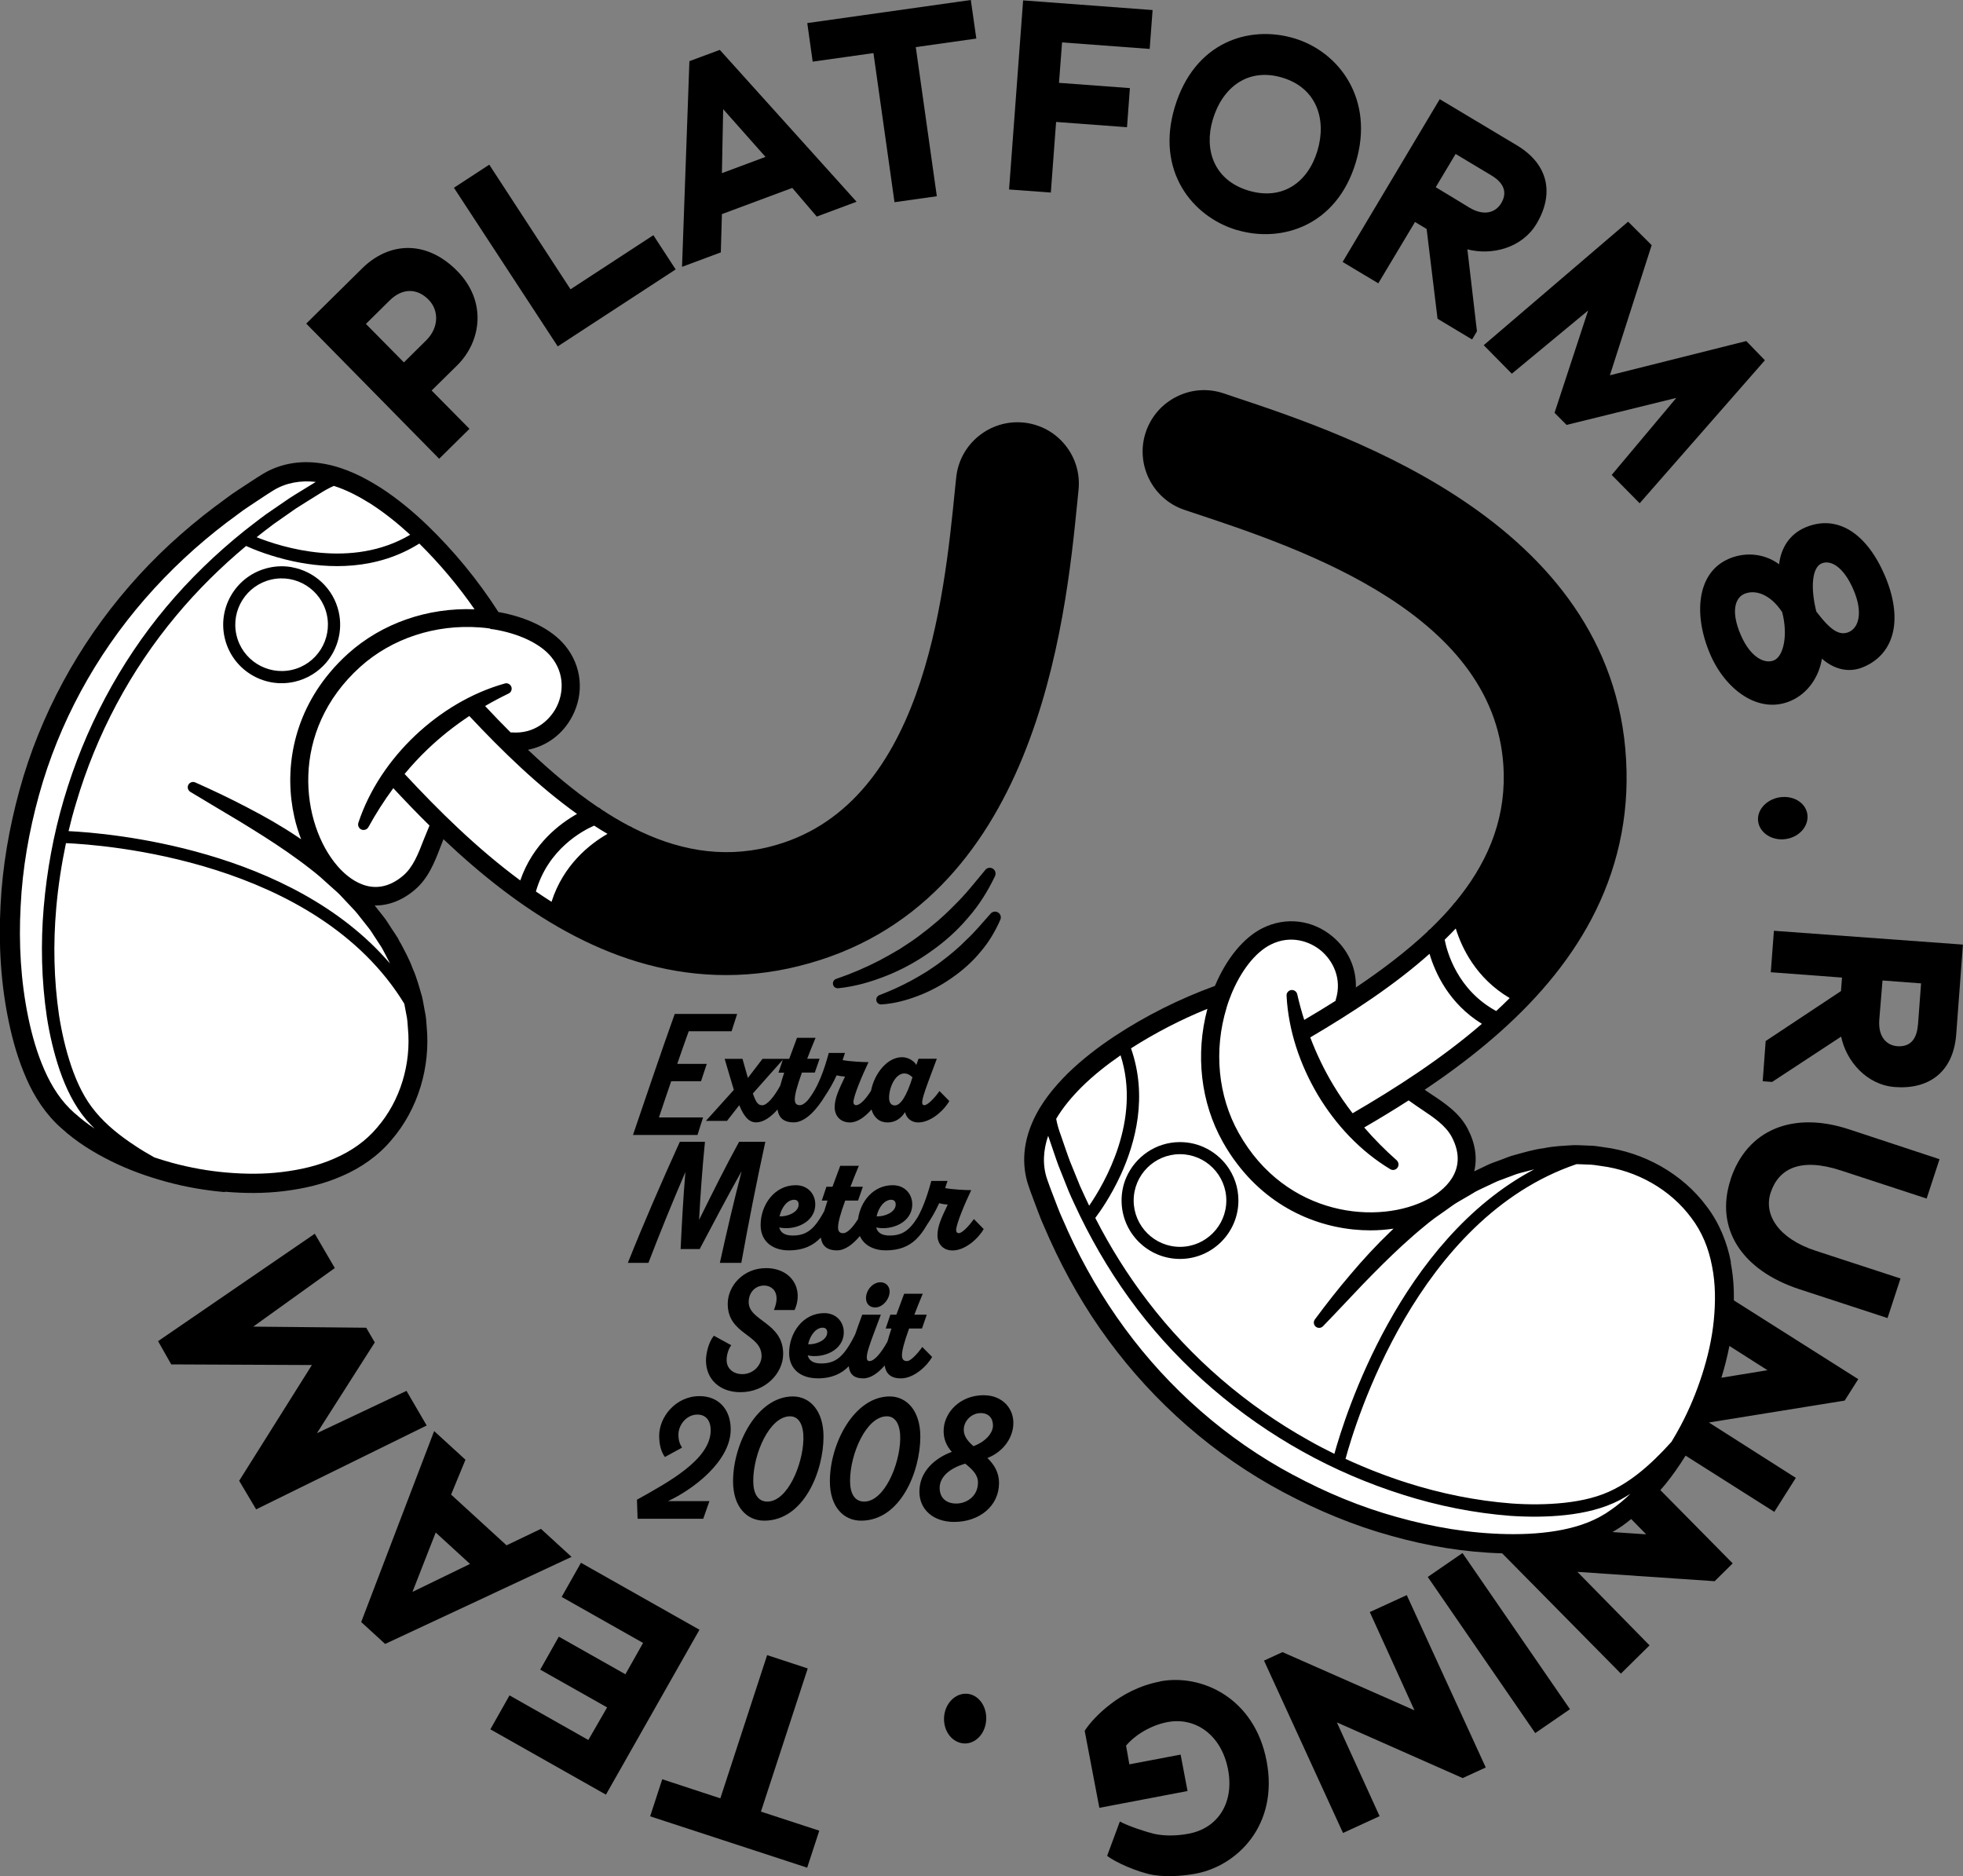 <?xml version="1.0" encoding="UTF-8"?><svg id="Ebene_1" xmlns="http://www.w3.org/2000/svg" viewBox="0 0 250 238.94"><rect x="0" y="0" width="250" height="238.94" fill="#808080" stroke="none"/><defs><style>.cls-1,.cls-2{stroke-width:0px;}.cls-2{fill:#fff;}</style></defs><path class="cls-2" d="m80.63,107.41l-16.19-12.95s5.05-1.04,6.22-2.2,1.94-6.99,1.94-6.99l-2.33-3.37-8.29-3.37s-8.55-13.34-13.34-15.41-11.27-3.24-11.27-3.24c0,0-13.86,8.03-17.87,12.95S2.93,97.82,1.64,105.72s1.04,28.23,2.59,30.56,6.47,10.23,13.34,12.3,17.61,2.98,21.76,1.55,11.14-5.57,12.04-8.03,2.2-12.82,2.2-12.82l-2.67-9.43-5.1-5.6,4.92-.65,3.5-4.14,2.33-4.27,11.4,9.58,7.12,3.63,5.57-11.01Z"/><path class="cls-2" d="m187.83,115.3l-16.38,12.7s.18-5.15-.68-6.56-6.34-3.53-6.34-3.53l-3.82,1.48-5.22,7.27s-14.97,5.18-18.11,9.35c-3.14,4.17-5.79,10.19-5.79,10.19,0,0,4.56,15.35,8.4,20.41,3.84,5.06,20.41,21.97,27.79,25.08,7.38,3.11,27.69,5.61,30.32,4.65s11.46-3.9,15.09-10.08c3.62-6.19,7.02-16.42,6.61-20.78-.41-4.36-2.8-12.13-4.98-13.59s-11.95-5.15-11.95-5.15l-9.79.38-6.64,3.65.52-4.94-3.21-4.37-3.61-3.27,11.99-8.83,5.19-6.07-9.39-7.99Z"/><path class="cls-1" d="m101.5,132.17l-.99,2.67h-3.4l-1.86,2.43c-.2-.67-.42-1.48-.69-2.43h-2.27c.45,1.52.83,2.85,1.17,3.95l-3.56,3.95h2.69l1.56-2c.59,1.44,1.23,2.19,2.14,2.19.97,0,1.92-.71,2.73-1.64.15,1.02.76,1.64,2.07,1.64,1.54,0,3.01-1.76,3.98-3.36.53-.79,1.03-1.65,1.48-2.63.36.08.73.14,1.07.16-.79,1.66-1.32,2.75-1.32,3.92,0,1.01.67,1.92,1.94,1.92.98,0,1.93-.72,2.75-1.65.31,1.06,1.04,1.65,2.05,1.65s1.74-.55,2.23-1.32c.14.73.77,1.32,1.66,1.32,1.68,0,3.36-1.62,3.97-2.73l-1.25-1.27c-.67.95-1.52,1.8-1.92,1.8-.69,0-.1-1.42,1.58-5.91h-2.33l-.28.79c-.3-.53-1.05-.99-1.82-.99-1.86,0-3.51,2.04-3.95,4.27-.7,1.12-1.41,1.84-1.9,1.84-.2,0-.34-.14-.34-.38,0-.79,1.15-3.48,1.92-5.1-.73,0-2.33-.08-3.3-.26l.3-.91h-2.06c-.56,2.04-1.32,4.4-2.74,6.1-.35.35-.66.55-.92.55-.87,0-.99-.73.24-4.15h1.64l.61-1.76h-1.58c.3-.79.65-1.68,1.07-2.67h-2.37Zm-4.41,8.58c-.49,0-.77-.24-1.21-1.5l3.82-4.3-.56,1.65h.73c-.19.58-.36,1.13-.5,1.65-.82,1.5-1.7,2.5-2.29,2.5Zm18.07-4.05c.42,0,.75.2,1.05.49-.77,2.47-1.54,3.58-2.25,3.58-.51,0-.73-.42-.73-.97,0-1.32.79-3.1,1.94-3.1Z"/><path class="cls-1" d="m80.62,144.53h8.21l.71-2.23h-5.62c.51-1.54,1.03-3.06,1.56-4.61h3.8l.73-2.21h-3.76c.47-1.38.97-2.77,1.46-4.15h5.46l.71-2.21h-7.95c-1.84,5.14-3.56,10.28-5.32,15.42Z"/><path class="cls-1" d="m82.58,160.82c1.48-3.86,3.05-7.71,4.71-11.57-.28,3.28-.45,6.53-.61,9.81h2.43c1.76-3.32,3.48-6.62,5.34-9.91-1.01,3.9-1.92,7.79-2.77,11.67h2.73c.93-5.14,1.94-10.28,3.06-15.42h-3.34c-1.8,3.28-3.44,6.6-5.1,9.95.18-3.32.42-6.64.75-9.95h-3.2c-2.33,5.14-4.57,10.28-6.62,15.42h2.63Z"/><path class="cls-1" d="m121.31,159.24c1.68,0,3.36-1.62,3.97-2.73l-1.25-1.27c-.67.95-1.52,1.8-1.92,1.8-.2,0-.34-.14-.34-.38,0-.79,1.15-3.48,1.92-5.1-.73,0-2.35-.08-3.32-.26l.3-.91h-2.06c-.41,1.48-.92,3.12-1.71,4.57-1.11,1.82-2.09,2.38-3.61,2.38-1.01,0-1.54-.38-1.7-1.03,1.84.42,4.59-.55,4.59-2.95,0-1.27-.91-2.43-2.49-2.43-2.44,0-4.1,2.03-4.41,4.31-.69,1.1-1.39,1.8-1.88,1.8-.87,0-.99-.73.24-4.15h1.64l.61-1.76h-1.58c.3-.79.65-1.68,1.07-2.67h-2.37l-.99,2.67h-.77l-.59,1.76h.73c-.15.46-.29.91-.42,1.34-1.3,2.42-2.32,3.11-4.03,3.11-1.01,0-1.54-.38-1.7-1.03,1.84.42,4.59-.55,4.59-2.95,0-1.27-.91-2.43-2.49-2.43-2.71,0-4.47,2.51-4.47,5.08,0,2.19,1.66,3.22,3.58,3.22s3.17-.66,4.08-1.63c.16,1.02.76,1.63,2.07,1.63,1.04,0,2.06-.81,2.91-1.83.55,1.24,1.85,1.83,3.3,1.83,1.76,0,2.93-.54,3.81-1.36,0,0,.01-.01.02-.02.55-.52.99-1.14,1.38-1.82.57-.84,1.11-1.75,1.59-2.81.36.1.73.16,1.09.18-.79,1.66-1.31,2.75-1.31,3.92,0,1.01.65,1.92,1.92,1.92Zm-7.79-6.45c.36,0,.57.22.55.65-.04.91-1.34,1.5-2.43,1.46.26-1.19,1.01-2.12,1.88-2.12Zm-12.36,0c.36,0,.57.22.55.65-.04.91-1.34,1.5-2.43,1.46.26-1.19,1.01-2.12,1.88-2.12Z"/><path class="cls-1" d="m101.18,166.85c1.23-2.63-.34-5.36-3.62-5.36-2.93,0-4.88,2.29-4.88,4.55,0,3.93,4.31,3.84,4.31,6.64,0,1.17-1.05,2.31-2.45,2.31-1.09,0-2-.65-2-1.8,0-.63.22-1.4.59-1.88l-2.21-1.21c-.65.75-1.01,2.23-1.01,3.14,0,2.41,1.76,4.05,4.39,4.05,3.16,0,5.42-2.39,5.44-4.84.04-4.05-4.39-4.19-4.39-6.64,0-1.15.77-2.1,1.96-2.1,1.03,0,2.18.89,1.25,3.12h2.63Z"/><path class="cls-1" d="m113.3,164.46c0-.67-.49-1.17-1.17-1.17-.97,0-1.84.99-1.84,2.02,0,.69.43,1.19,1.17,1.19.95,0,1.84-1.05,1.84-2.04Z"/><path class="cls-1" d="m104.09,175.53c1.9,0,3.11-.62,4.01-1.55.09.97.62,1.55,1.84,1.55.97,0,1.92-.71,2.73-1.64.15,1.02.76,1.64,2.07,1.64,1.68,0,3.36-1.62,3.97-2.73l-1.25-1.27c-.67.95-1.52,1.8-1.92,1.8-.87,0-.99-.73.24-4.15h1.64l.61-1.76h-1.58c.3-.79.65-1.68,1.07-2.67h-2.37l-.99,2.67h-.77l-.59,1.76h.73c-.19.58-.36,1.13-.5,1.65-.82,1.5-1.7,2.5-2.29,2.5-.95,0,.2-2.53,1.44-5.91h-2.37c-.32.87-.63,1.71-.9,2.51-1.45,2.91-2.5,3.7-4.34,3.7-1.01,0-1.54-.38-1.7-1.03,1.84.42,4.59-.55,4.59-2.95,0-1.27-.91-2.43-2.49-2.43-2.71,0-4.47,2.51-4.47,5.08,0,2.19,1.66,3.22,3.58,3.22Zm.71-6.45c.36,0,.57.22.55.65-.04.91-1.34,1.5-2.43,1.46.26-1.19,1.01-2.12,1.88-2.12Z"/><path class="cls-1" d="m93.06,182.02c0-2.47-1.48-4.23-3.97-4.23-3.03,0-5.14,2.65-5.14,5.04,0,1.19.28,2.12.73,2.71l2.18-1.19c-.3-.47-.46-.95-.46-1.66,0-1.23,1.03-2.55,2.41-2.55,1.11,0,1.7.79,1.7,2,0,3.7-5.34,6.58-9.39,8.84l.08,2.43h8.36l.79-2.25h-5.28c3.16-1.46,7.99-5.06,7.99-9.14Z"/><path class="cls-1" d="m100.99,177.83c-4.51,0-7.63,5.97-7.63,10.8,0,3.3,1.78,5.02,3.97,5.02,5.04,0,7.55-6.29,7.55-10.7,0-3.36-1.78-5.12-3.9-5.12Zm-3.26,13.39c-1.19,0-1.8-.99-1.8-2.63,0-3.46,2.08-8.23,4.69-8.23,1.15,0,1.74,1.15,1.7,2.93-.08,3.26-2.04,7.93-4.59,7.93Z"/><path class="cls-1" d="m113.32,177.83c-4.51,0-7.63,5.97-7.63,10.8,0,3.3,1.78,5.02,3.97,5.02,5.04,0,7.55-6.29,7.55-10.7,0-3.36-1.78-5.12-3.9-5.12Zm-3.26,13.39c-1.19,0-1.8-.99-1.8-2.63,0-3.46,2.08-8.23,4.69-8.23,1.15,0,1.74,1.15,1.7,2.93-.08,3.26-2.04,7.93-4.59,7.93Z"/><path class="cls-1" d="m125.33,177.67c-3.16,0-5,2.25-5.14,4.25-.1,1.31.38,2.24,1.03,2.97-2.16.79-4.13,2.51-4.13,5.06,0,2.33,1.82,3.86,4.43,3.86,3.2,0,5.71-2.02,5.71-4.94,0-1.44-.67-2.41-1.48-3.2,1.88-.73,3.18-2.37,3.3-4.21.14-2.14-1.46-3.78-3.72-3.78Zm-3.54,13.8c-1.25,0-2.12-.69-2.12-2,0-1.46,1.4-2.55,3.26-3.08.87.71,1.62,1.38,1.62,2.41,0,1.74-1.44,2.67-2.77,2.67Zm2.2-7.3c-.71-.61-1.25-1.25-1.25-2.1,0-1.11.97-2.12,2.16-2.12,1.01,0,1.56.65,1.56,1.58s-.87,2.02-2.47,2.63Z"/><path class="cls-1" d="m59.79,54.61l-4.82-4.88,3.24-3.19c3.11-3.07,3.83-8.18,0-12.05-3.92-3.97-8.67-3.69-12.08-.32l-7.13,7.04,16.93,17.21,3.85-3.8Zm-8.35-8.46l-4.84-4.9,3.04-3c1.59-1.57,3.47-1.58,4.94-.09,1.33,1.35,1.34,3.56-.3,5.18l-2.84,2.81Z"/><polygon class="cls-1" points="86.05 34.31 83.21 29.95 72.66 36.84 62.31 20.97 57.81 23.91 71.03 44.11 86.05 34.31"/><path class="cls-1" d="m91.93,27.27l8.97-3.34,3.12,3.65,5.07-1.89-17.42-19.34-3.87,1.44-.94,26.19,4.94-1.84.14-4.86Zm.17-13.37l5.39,6.08-5.55,2.07.16-8.15Z"/><polygon class="cls-1" points="111.24 6.76 113.92 25.75 119.31 24.99 116.63 6 124.34 4.91 123.64 0 102.81 2.94 103.5 7.85 111.24 6.76"/><polygon class="cls-1" points="134.5 15.53 143.53 16.2 143.9 11.22 134.87 10.55 135.26 5.4 146.42 6.23 146.79 1.28 130.3 .05 128.51 24.13 133.83 24.52 134.5 15.53"/><path class="cls-1" d="m157.5,29.28c5.71,1.71,12.74-.52,15.17-8.6,2.41-8.01-2.1-14.08-7.84-15.8-5.71-1.71-12.71.42-15.22,8.77-2.43,8.08,2.18,13.92,7.89,15.64Zm-3.04-14.07c1.23-4.09,4.48-6.64,8.86-5.32,4.35,1.31,5.67,5.3,4.46,9.32-1.19,3.96-4.4,6.37-8.78,5.06-4.39-1.32-5.7-5.2-4.54-9.06Z"/><path class="cls-1" d="m175.54,36.07l4.67-7.8,1.48.89,1.39,11.43,4.4,2.64.62-1.04-1.22-10.44c3.12.82,6.96-.17,8.8-3.24,2.26-3.78,1.59-7.56-2.51-10.01l-9.81-5.87-12.37,20.73,4.55,2.72Zm9.85-16.46l4.52,2.71c1.98,1.18,1.91,2.51,1.27,3.57-.65,1.09-2.08,1.73-4.06.54,0,0-2.73-1.67-4.27-2.59l2.53-4.23Z"/><polygon class="cls-1" points="192.54 47.59 202.26 39.54 197.98 52.57 199.51 54.11 213.49 50.67 205.26 60.48 208.82 64.09 224.77 45.88 222.4 43.43 205.03 47.79 210.35 31.22 207.35 28.23 188.96 43.96 192.54 47.59"/><path class="cls-1" d="m220.16,71.17c-4.05,1.74-4.53,7.08-2.36,12.14,1.94,4.53,6.19,7.69,10.24,5.95,2.25-.96,3.64-3.14,3.99-5.38,1.44,1.26,3.33,1.91,5.32,1.05,4.08-1.75,4.99-6.27,2.69-11.65-2.31-5.38-6.07-7.85-10.15-6.1-1.96.84-3.08,2.6-3.31,4.68-1.65-1.24-4.06-1.7-6.41-.7Zm11.83.58c1.11-.48,2.77.35,4.06,3.35,1.29,3.01.6,4.88-.58,5.38-1.2.52-2.33-.2-4.15-2.6-.75-2.98-.57-5.6.67-6.13Zm-5.02,6.2c.77,2.93.17,5.63-1.04,6.14-1.14.49-2.98-.3-4.25-3.27-1.29-3.01-.67-4.7.47-5.19,1.3-.56,3.23-.07,4.82,2.32Z"/><path class="cls-1" d="m226.61,101.54c-1.73.29-2.93,1.71-2.69,3.13.24,1.46,1.84,2.45,3.57,2.17,1.77-.29,2.92-1.74,2.68-3.2-.24-1.43-1.79-2.39-3.56-2.1Z"/><path class="cls-1" d="m225.92,118.52l-.4,5.29,9.07.68-.13,1.72-9.59,6.36-.38,5.12,1.2.09,8.79-5.77c.66,3.16,3.27,6.15,6.84,6.42,4.4.33,7.47-1.96,7.82-6.74l.85-11.4-24.08-1.76Zm18.34,11.97c-.17,2.3-1.39,2.83-2.62,2.74-1.27-.09-2.48-1.08-2.3-3.39,0,0,.27-3.19.41-4.98l4.91.37-.39,5.25Z"/><path class="cls-1" d="m220.4,150.22c-2.02,6.19,1.37,11.54,8.8,13.97l11.19,3.66,1.65-5.04-10.8-3.53c-4.75-1.55-6.65-4.6-5.74-7.39,1.01-3.08,3.8-4.52,8.94-2.84l10.93,3.58,1.64-5.01c-3.76-1.23-7.71-2.56-11.48-3.79-7.16-2.38-13.05,0-15.14,6.39Z"/><rect class="cls-1" x="188.2" y="197.18" width="5.37" height="24.14" transform="translate(-84.99 145.1) rotate(-34.54)"/><path class="cls-1" d="m174.45,205.29c1.89,4.13,3.79,8.34,5.69,12.51l-16.81-7.41-2.35,1.08,10.06,21.95,4.66-2.14-5.44-11.94,16.02,7.09,2.94-1.35-10.06-21.95-4.73,2.17Z"/><path class="cls-1" d="m147.71,214.14c-2.64.5-4.79,1.72-6.29,2.88-1.53,1.17-2.66,2.43-3.28,3.39l1.87,9.81,11.23-2.14-.88-4.64-6.53,1.24c-.16-.85-.26-1.53-.42-2.38,1.2-1.42,3.22-2.61,5.28-3,3.52-.67,6.86,1.6,7.71,6.04.81,4.26-1.31,7.47-5,8.17-1.73.33-3.24.27-4.38.03-.99-.23-3.31-.98-4.4-1.58l-1.62,4.37c.95.77,3.8,2.08,5.93,2.45,2.13.33,4.42,0,5.4-.19,5.21-.99,10.54-6.14,8.98-14.33-1.53-8.05-8.29-11.15-13.6-10.14Z"/><path class="cls-1" d="m123.11,215.69c-1.48-.08-2.79,1.27-2.88,3.03-.09,1.79,1.08,3.23,2.56,3.3,1.44.07,2.72-1.24,2.81-3.03.09-1.76-1.04-3.23-2.49-3.3Z"/><polygon class="cls-1" points="102.87 212.47 97.7 210.77 91.74 229.01 84.34 226.58 82.8 231.3 102.8 237.84 104.34 233.13 96.91 230.7 102.87 212.47"/><path class="cls-1" d="m73.99,199.01l-2.46,4.35,10.37,5.86-2.25,3.99-8.48-4.79-2.37,4.2,8.52,4.81c-.8,1.41-1.61,2.77-2.39,4.15l-10.04-5.68-2.44,4.32,14.72,8.32,11.91-21-15.08-8.52Z"/><path class="cls-1" d="m68.9,194.69l-4.39,2.1-7.06-6.46,1.83-4.44-3.99-3.65-9.29,24.32,3.05,2.79,23.74-11.09-3.89-3.56Zm-16.37,8.03l2.96-7.56,4.37,4-7.33,3.56Z"/><polygon class="cls-1" points="51.77 177.12 40.36 182.51 47.73 170.95 46.64 169.08 32.25 168.94 42.64 161.48 40.09 157.11 20.13 170.79 21.81 173.75 39.72 173.83 30.46 188.57 32.62 192.21 54.34 181.53 51.77 177.12"/><path class="cls-1" d="m142.84,152.88c0,4.11,3.34,7.44,7.44,7.44s7.44-3.34,7.44-7.44c0-1.67-.55-3.21-1.48-4.45-1.36-1.81-3.53-2.99-5.96-2.99-3.08,0-5.72,1.88-6.86,4.55-.38.89-.58,1.87-.58,2.9Zm7.44-5.9c3.25,0,5.9,2.65,5.9,5.9s-2.65,5.9-5.9,5.9-5.9-2.65-5.9-5.9,2.64-5.9,5.9-5.9Z"/><path class="cls-1" d="m220.45,160.78c-.47-2.52-1.49-5.05-3.08-7.13-3.11-4.21-8.03-6.91-13.12-7.56-.63-.1-1.27-.2-1.91-.2-.64-.02-1.28-.07-1.92-.06-1.27.08-2.56.12-3.81.39-1.26.15-2.48.53-3.71.86-.62.15-1.19.42-1.79.63-.58.23-1.2.41-1.76.69l-1.6.77c.41-1.7.15-3.55-.82-5.41-1.04-2.01-2.87-3.24-4.64-4.41-.29-.19-.57-.39-.85-.57,10.61-7.13,21-16.66,24.49-30.06.89-3.4,1.3-6.93,1.22-10.51-.64-31.26-35.28-42.78-50.08-47.7l-1.24-.42c-1.98-.66-4.1-.52-5.97.42-1.87.93-3.27,2.54-3.94,4.53-1.36,4.09.86,8.54,4.95,9.9l1.26.42c13.61,4.52,38.96,12.95,39.38,33.17.13,6.31-2.29,11.68-6.21,16.4-.12.1-.22.22-.3.36-.89,1.04-1.85,2.05-2.87,3.03-.13.08-.25.19-.33.32-2.7,2.53-5.8,4.88-9.12,7.11.07-2.44-.96-4.79-2.94-6.46-2.57-2.17-5.99-2.57-8.96-1.09-2.43,1.22-4.6,3.9-6.05,7.35-4.52,1.65-8.81,3.79-12.83,6.44-2.07,1.38-4.07,2.91-5.89,4.68-1.79,1.78-3.47,3.8-4.53,6.25-.53,1.22-.9,2.54-1.01,3.91-.11,1.37.05,2.78.48,4.07.41,1.23.86,2.33,1.29,3.51.42,1.16.97,2.28,1.45,3.42,2.04,4.51,4.51,8.84,7.46,12.83,5.87,7.99,13.52,14.7,22.28,19.36,4.38,2.33,8.98,4.25,13.77,5.57,4.58,1.29,9.32,2.09,14.11,2.22l15.12,15.32,3.65-3.6-9.19-9.36,17.48,1.19,2.3-2.27-9.21-9.33c.22-.25.44-.5.65-.76.94-1.16,1.78-2.38,2.56-3.63l11.3,7.16,2.74-4.33-11.07-7.05,17.29-2.79,1.73-2.73-15.84-10.03c.02-1.61-.09-3.22-.41-4.83Zm-35.05-42.54c.76,2.46,2.59,6.34,6.87,8.86-.56.56-1.14,1.11-1.72,1.65-4.94-2.69-6.26-7.52-6.56-9.08.48-.47.95-.94,1.4-1.42Zm-3.34,3.23c.71,2.39,2.46,6.32,6.67,8.91-5.22,4.51-11.06,8.24-16.47,11.39-.88-1.14-1.69-2.32-2.43-3.55-1.17-1.94-2.15-3.98-2.96-6.11,5.33-3.14,10.68-6.63,15.18-10.64Zm-25.85,6.85c.12-.42.27-.83.42-1.23.06-.11.1-.22.13-.34,1.23-3.06,3.09-5.47,5.07-6.46,2.53-1.27,4.98-.43,6.43.79,1.45,1.23,2.7,3.5,1.86,6.22-.02.05-.02.1-.03.15-1.31.83-2.64,1.64-3.99,2.43-.34-1.07-.64-2.17-.89-3.27-.07-.32-.37-.55-.71-.54-.38.02-.67.35-.65.72.23,4.43,1.7,8.78,3.97,12.62,2.29,3.83,5.43,7.19,9.24,9.48.28.17.65.12.88-.14.25-.29.22-.73-.06-.99-1.48-1.31-2.86-2.7-4.14-4.18,1.86-1.08,3.76-2.23,5.66-3.45.54.39,1.09.77,1.63,1.13,1.6,1.07,3.1,2.08,3.88,3.56,2.29,4.4-1.33,6.96-3,7.86-6.26,3.37-18.14,2.33-24.16-8.41-2.63-4.7-3.2-10.52-1.53-15.96Zm-2.44.15c-1.55,5.79-.86,11.92,1.95,16.93.57,1.02,1.19,1.96,1.85,2.82,4.61,6.06,11.16,8.46,16.97,8.46,1.01,0,2-.08,2.94-.22-.14.14-.28.27-.42.4-1.79,1.71-3.46,3.53-5.05,5.41-1.59,1.86-3.1,3.79-4.55,5.75-.2.27-.18.65.07.89.27.26.7.25.96-.02,1.7-1.75,3.35-3.53,5.02-5.28,1.68-1.73,3.37-3.44,5.13-5.05.89-.81,1.78-1.6,2.7-2.35.45-.39.92-.75,1.39-1.1l1.45-1.02c.48-.33.95-.71,1.46-1l1.53-.89.75-.45c.26-.15.53-.26.79-.39l1.59-.75c.52-.27,1.09-.42,1.63-.65.55-.18,1.09-.44,1.66-.58.6-.15,1.19-.32,1.8-.47-17.11,9.06-24.09,31.32-25.45,36.23-1.1-.54-2.2-1.11-3.27-1.72-7.94-4.43-14.98-10.48-20.49-17.7-2.55-3.32-4.78-6.89-6.69-10.62.64-.85,2-2.8,3.22-5.44,1.92-4.16,3.47-10.06,1.33-16.16,3.07-1.96,6.35-3.66,9.73-5.03Zm-16.02,9.96c1.51-1.49,3.19-2.82,4.96-4.04,2.67,8.27-2.07,16.35-4,19.15-.39-.83-.79-1.66-1.16-2.5l-1.29-3.17c-.4-1.06-.75-2.15-1.13-3.22-.28-.75-.49-1.46-.62-2.17.86-1.46,2-2.81,3.24-4.05Zm26.91,49.38c-8.43-4.5-15.77-10.96-21.41-18.65-2.82-3.84-5.24-7.99-7.23-12.35-.46-1.09-1-2.17-1.41-3.3-.42-1.11-.88-2.26-1.25-3.34-.62-1.79-.5-3.72.13-5.53.05.16.12.33.17.49.39,1.1.73,2.2,1.14,3.3l1.29,3.24c.45,1.07.97,2.12,1.46,3.17,2.04,4.18,4.47,8.18,7.3,11.89,5.66,7.4,12.9,13.58,21.03,18.11,4.07,2.27,8.37,4.11,12.81,5.51,4.44,1.41,9.04,2.33,13.71,2.69,2.33.15,4.68.15,7.03-.11,2.33-.26,4.73-.79,6.89-1.92.45-.24.89-.51,1.32-.78-.77.74-1.58,1.42-2.44,2.02-1.86,1.35-3.94,2.1-6.22,2.56-2.27.45-4.64.59-7,.55-4.74-.08-9.48-.88-14.07-2.17-4.6-1.27-9.04-3.12-13.24-5.38Zm40.69,7.29c.44-.25.87-.51,1.27-.8.39-.27.75-.56,1.12-.86.64.65,1.27,1.3,1.91,1.95l-4.31-.29Zm5.57-9.45c-1.6,1.56-3.36,2.98-5.32,3.98-1.94,1.01-4.11,1.49-6.34,1.74-2.23.24-4.5.25-6.76.09-4.51-.35-9-1.26-13.33-2.64-2.67-.85-5.27-1.87-7.81-3.04,1.22-4.51,9.08-30.64,29.42-37.53.46,0,.93.04,1.4.05.58,0,1.15.09,1.71.18,4.56.58,8.83,2.98,11.51,6.61,1.37,1.79,2.22,3.91,2.64,6.16.45,2.24.45,4.58.22,6.91-.23,2.33-.76,4.63-1.48,6.87-.72,2.25-1.63,4.44-2.74,6.53-.37.69-.76,1.38-1.17,2.05-.63.7-1.28,1.39-1.96,2.04Zm8.31-10.2c.41-1.33.75-2.68,1.02-4.05,1.62,1.03,3.24,2.07,4.85,3.09l-5.88.96Z"/><path class="cls-1" d="m112.92,124.25c1.97-.79,3.86-1.82,5.59-3.06,1.75-1.22,3.37-2.65,4.75-4.29,1.42-1.6,2.55-3.43,3.46-5.33.14-.3.07-.67-.19-.89-.31-.26-.78-.22-1.04.09l-.03.04c-1.3,1.55-2.51,3.12-3.94,4.49-1.37,1.42-2.88,2.69-4.46,3.87-.78.6-1.62,1.12-2.45,1.67-.85.5-1.71,1-2.59,1.46-1.76.91-3.62,1.71-5.48,2.34l-.05.02c-.27.09-.44.35-.41.64.03.34.33.58.67.55,2.16-.22,4.19-.81,6.16-1.6Z"/><path class="cls-1" d="m127.22,116.28c-.3-.27-.77-.25-1.05.05l-.03.04c-1.02,1.13-1.94,2.27-3.02,3.27-1.02,1.05-2.15,1.98-3.32,2.86-.58.45-1.2.83-1.81,1.25-.63.38-1.26.76-1.91,1.11-1.29.7-2.68,1.33-4.04,1.85l-.05.02c-.24.09-.41.34-.39.61.02.34.32.59.65.57,1.67-.11,3.21-.53,4.72-1.11,1.51-.58,2.95-1.35,4.28-2.29,1.34-.93,2.57-2.02,3.6-3.27,1.07-1.23,1.9-2.64,2.55-4.12.12-.28.06-.63-.18-.84Z"/><path class="cls-1" d="m37.18,72.23c-.95-.17-1.95-.16-2.95.07-4.01.9-6.53,4.89-5.62,8.9.9,4,4.89,6.53,8.9,5.62,1.63-.37,3.01-1.25,4.02-2.42,1.47-1.73,2.14-4.1,1.61-6.47-.68-3.01-3.09-5.17-5.94-5.69Zm-.02,13.08c-3.17.71-6.34-1.29-7.05-4.46-.72-3.18,1.29-6.34,4.46-7.05,3.17-.72,6.34,1.28,7.05,4.46.71,3.17-1.29,6.34-4.46,7.05Z"/><path class="cls-1" d="m28.65,151.76c2.5.22,5.03.23,7.54-.08,2.51-.31,5.02-.88,7.39-1.93,2.35-1.01,4.6-2.56,6.27-4.57,3.43-3.96,4.98-9.35,4.49-14.46-.04-.64-.08-1.28-.23-1.91-.13-.63-.21-1.26-.36-1.89-.36-1.22-.68-2.47-1.21-3.63-.43-1.2-1.06-2.3-1.65-3.43-.29-.57-.67-1.06-1.01-1.6-.35-.52-.66-1.08-1.06-1.56l-1.1-1.39c1.75.02,3.5-.63,5.1-1.99,1.73-1.46,2.53-3.51,3.29-5.5.12-.33.25-.64.37-.95,9.28,8.78,20.87,16.82,34.71,17.28,3.51.12,7.05-.25,10.52-1.12,30.35-7.5,33.98-43.82,35.52-59.35l.13-1.3c.21-2.08-.4-4.11-1.72-5.73-1.32-1.62-3.2-2.63-5.29-2.84-4.29-.42-8.14,2.72-8.57,7l-.14,1.33c-1.42,14.27-4.07,40.85-23.7,45.71-6.13,1.52-11.9.34-17.37-2.45-.13-.1-.27-.17-.42-.21-1.21-.64-2.41-1.35-3.58-2.13-.11-.11-.24-.2-.39-.25-3.07-2.07-6.04-4.58-8.94-7.33,2.4-.47,4.46-1.99,5.65-4.28,1.55-2.98,1.19-6.41-.91-8.98-1.72-2.1-4.81-3.63-8.5-4.28-2.6-4.05-5.64-7.76-9.11-11.1-1.8-1.72-3.73-3.33-5.86-4.71-2.13-1.35-4.47-2.55-7.1-3.04-1.3-.25-2.68-.32-4.04-.12-1.36.2-2.7.66-3.87,1.37-1.11.67-2.09,1.36-3.14,2.03-1.04.66-2.01,1.45-3.02,2.17-3.95,2.98-7.63,6.35-10.87,10.1-6.5,7.48-11.37,16.42-13.99,25.99-1.31,4.78-2.17,9.7-2.41,14.65-.26,4.95.02,9.95,1.05,14.85.51,2.45,1.21,4.88,2.24,7.21,1,2.32,2.51,4.64,4.47,6.34,1.91,1.75,4.1,3.09,6.36,4.21,2.27,1.12,4.63,1.96,7.06,2.62,2.42.66,4.89,1.08,7.39,1.3Zm48.72-45.57c-2.23,1.28-5.62,3.92-7.13,8.65-.67-.42-1.33-.87-1.99-1.31,1.54-5.41,5.96-7.76,7.42-8.39.56.36,1.13.72,1.7,1.05Zm-3.88-2.54c-2.17,1.22-5.62,3.79-7.23,8.47-5.55-4.1-10.47-8.97-14.73-13.56.92-1.11,1.89-2.16,2.93-3.15,1.64-1.57,3.41-2.97,5.31-4.23,4.23,4.51,8.81,8.96,13.72,12.47Zm-11.07-23.57c.12.04.23.05.36.05,3.25.52,6.02,1.81,7.42,3.52,1.8,2.19,1.52,4.77.65,6.44-.88,1.68-2.82,3.4-5.66,3.18-.06,0-.1,0-.16,0-1.1-1.09-2.18-2.22-3.25-3.36.97-.57,1.97-1.1,2.99-1.59.3-.14.46-.48.37-.81-.11-.36-.49-.58-.85-.47-4.27,1.2-8.19,3.58-11.44,6.65-3.23,3.07-5.82,6.88-7.21,11.09-.1.31.03.66.33.83.34.18.76.06.95-.28.95-1.73,2.01-3.38,3.17-4.96,1.46,1.57,3,3.18,4.61,4.76-.26.61-.51,1.23-.75,1.83-.69,1.79-1.35,3.49-2.62,4.56-3.79,3.2-7.08.23-8.32-1.2-4.67-5.36-6.27-17.18,2.89-25.42,4.01-3.6,9.56-5.43,15.23-5,.44.03.87.08,1.3.14Zm-1.98-2.49c-5.99-.24-11.81,1.79-16.09,5.63-.87.78-1.65,1.59-2.34,2.42-4.89,5.83-5.8,12.75-4.52,18.42.22.98.52,1.93.86,2.82-.17-.11-.33-.22-.48-.33-2.06-1.38-4.2-2.6-6.39-3.73-2.17-1.14-4.38-2.19-6.61-3.18-.31-.14-.67-.03-.86.26-.2.32-.09.74.23.94,2.08,1.27,4.18,2.49,6.25,3.74,2.06,1.26,4.1,2.53,6.06,3.89.98.69,1.95,1.38,2.89,2.12.48.36.93.74,1.38,1.12l1.32,1.19c.43.4.9.77,1.3,1.21l1.21,1.29.6.64c.2.22.37.46.56.69l1.09,1.38c.38.45.65.97.99,1.45.3.5.67.96.93,1.49.28.55.58,1.09.85,1.65-12.6-14.7-35.86-16.61-40.94-16.86.28-1.19.6-2.39.96-3.57,2.57-8.72,6.93-16.92,12.76-23.88,2.68-3.22,5.67-6.17,8.89-8.86.97.44,3.17,1.34,6.01,1.95,4.48.96,10.58,1.18,16.05-2.26,2.59,2.56,4.97,5.39,7.05,8.39Zm-17.91-15.71c1.62.51,3.18,1.34,4.67,2.27,1.78,1.15,3.45,2.49,5.04,3.95-7.48,4.43-16.4,1.58-19.56.31.73-.57,1.44-1.14,2.18-1.68l2.8-1.96c.95-.62,1.93-1.2,2.89-1.81.68-.44,1.32-.8,1.98-1.09ZM9.53,141.79c-1.72-1.51-2.92-3.38-3.86-5.51-.94-2.12-1.59-4.4-2.07-6.71-.96-4.64-1.23-9.44-.97-14.2.23-4.77,1.06-9.5,2.33-14.1,2.54-9.21,7.22-17.79,13.49-24.99,3.13-3.6,6.64-6.87,10.46-9.77.97-.69,1.89-1.45,2.91-2.1.99-.65,2.01-1.35,2.98-1.95,1.62-1,3.52-1.31,5.42-1.09-.15.09-.3.19-.44.27-.99.62-1.99,1.2-2.97,1.84l-2.87,1.97c-.95.68-1.85,1.41-2.78,2.12-3.63,2.91-7,6.16-9.99,9.73-5.98,7.15-10.41,15.57-13.04,24.5-1.32,4.47-2.16,9.07-2.56,13.71-.4,4.64-.29,9.33.39,13.96.36,2.31.89,4.6,1.65,6.84.77,2.22,1.81,4.44,3.39,6.3.33.38.69.75,1.05,1.11-.89-.59-1.73-1.23-2.51-1.94Zm7.7,4.13c-1.87-1.22-3.65-2.62-5.05-4.31-1.41-1.67-2.36-3.68-3.09-5.8-.72-2.12-1.23-4.33-1.58-6.57-.65-4.48-.75-9.05-.35-13.58.24-2.79.67-5.55,1.24-8.29,4.66.2,31.89,2.12,43.09,20.45.09.45.17.92.26,1.38.13.56.16,1.14.2,1.71.44,4.58-.97,9.27-3.92,12.68-1.45,1.73-3.32,3.02-5.42,3.93-2.09.93-4.37,1.45-6.69,1.73-2.32.29-4.68.27-7.03.07-2.35-.2-4.69-.62-6.97-1.24-.76-.21-1.51-.44-2.26-.69-.82-.46-1.64-.94-2.42-1.46Z"/></svg>